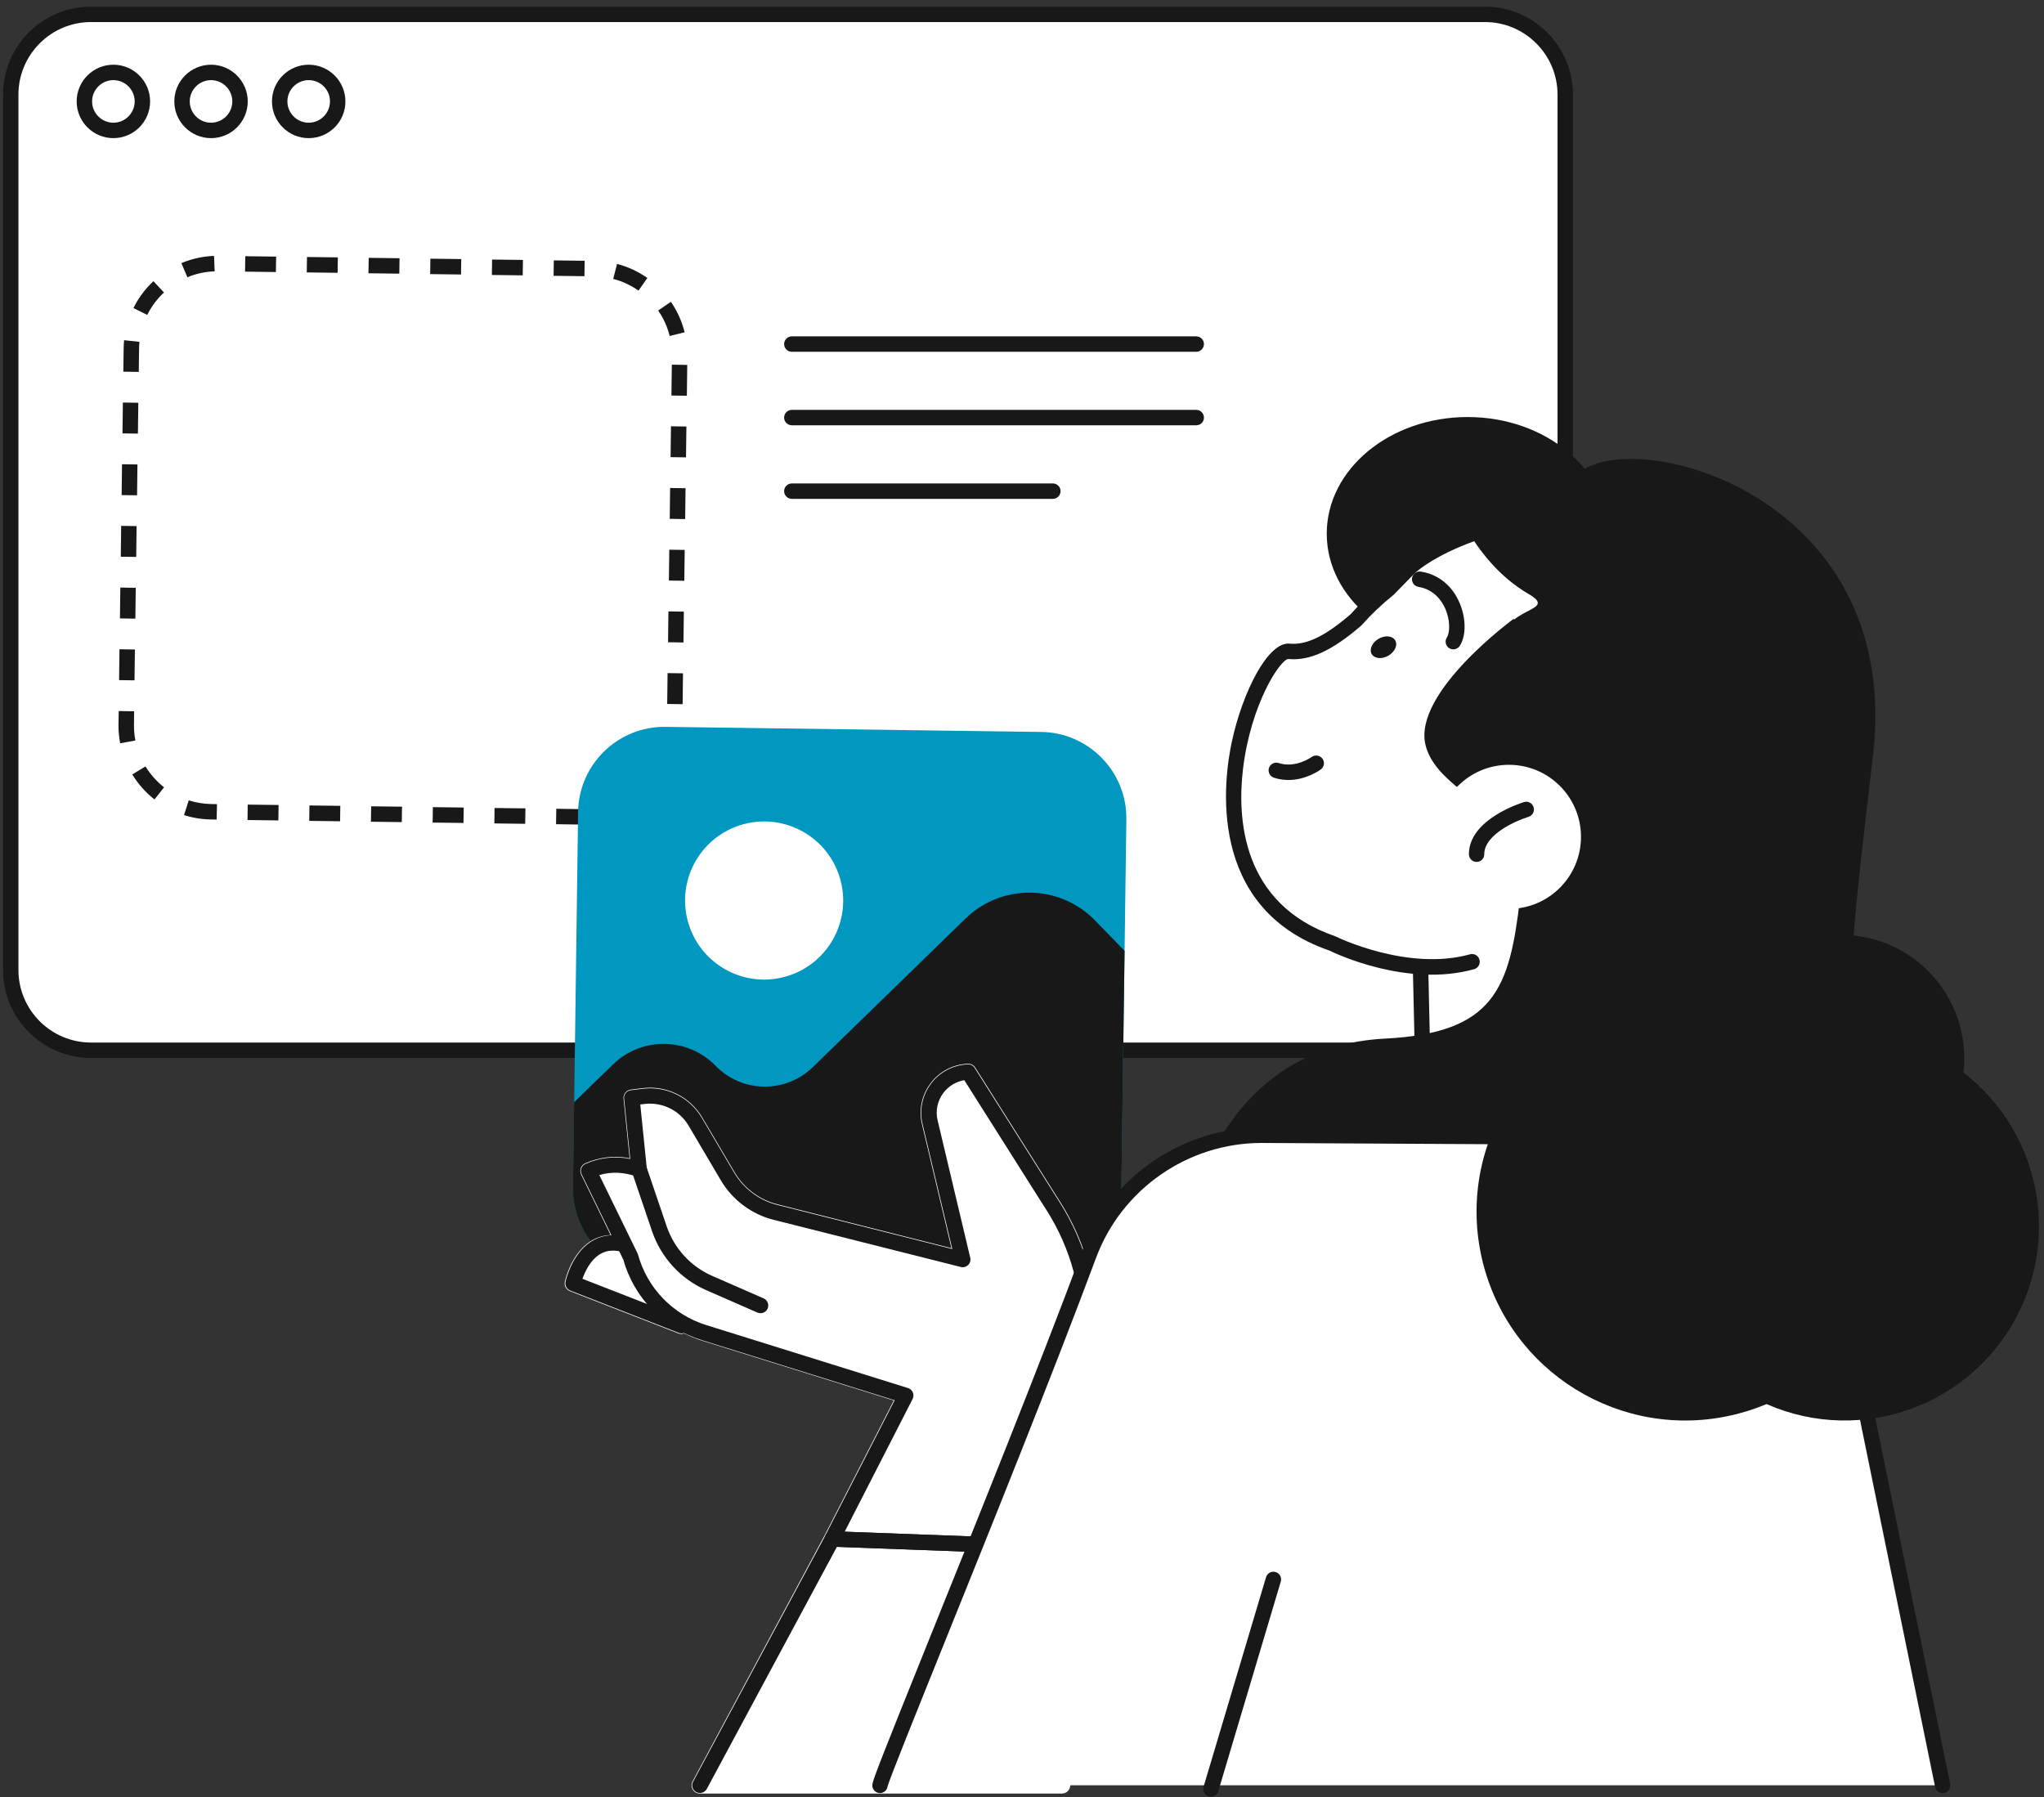 <svg width="265" height="233" viewBox="0 0 265 233" fill="none" xmlns="http://www.w3.org/2000/svg">
<rect x="0" y="0" width="265" height="233" fill="#333333" stroke="none"/>
<g clip-path="url(#clip0_1946_15898)">
<path d="M192.52 136.17H11.8C6.05 136.17 1.39 131.51 1.39 125.76V12.27C1.39 6.52 6.05 1.86 11.8 1.86H192.52C198.27 1.86 202.93 6.52 202.93 12.27V125.76C202.93 131.51 198.27 136.17 192.52 136.17Z" fill="white"/>
<path d="M192.52 137.17H11.8C5.51 137.17 0.39 132.05 0.39 125.76V12.27C0.39 5.98 5.51 0.86 11.8 0.86H192.52C198.81 0.86 203.93 5.98 203.93 12.27V125.76C203.93 132.05 198.81 137.17 192.52 137.17ZM11.8 2.86C6.61 2.86 2.39 7.08 2.39 12.27V125.76C2.39 130.95 6.61 135.17 11.8 135.17H192.52C197.71 135.17 201.93 130.95 201.93 125.76V12.27C201.93 7.08 197.71 2.86 192.52 2.86H11.8Z" fill="#181818"/>
<path d="M14.7 17.91C12.07 17.91 9.94 15.77 9.94 13.15C9.94 10.52 12.08 8.39 14.7 8.39C17.33 8.39 19.46 10.53 19.46 13.15C19.46 15.78 17.32 17.91 14.7 17.91ZM14.7 10.39C13.18 10.39 11.94 11.63 11.94 13.15C11.94 14.67 13.18 15.91 14.7 15.91C16.22 15.91 17.46 14.67 17.46 13.15C17.46 11.63 16.22 10.39 14.7 10.39Z" fill="#181818"/>
<path d="M27.36 17.91C24.73 17.91 22.6 15.77 22.6 13.15C22.6 10.52 24.74 8.39 27.36 8.39C29.98 8.39 32.12 10.53 32.12 13.15C32.12 15.78 29.99 17.91 27.36 17.91ZM27.36 10.39C25.84 10.39 24.6 11.63 24.6 13.15C24.6 14.67 25.84 15.91 27.36 15.91C28.88 15.91 30.12 14.67 30.12 13.15C30.12 11.63 28.88 10.39 27.36 10.39Z" fill="#181818"/>
<path d="M40.02 17.91C37.39 17.91 35.26 15.77 35.26 13.15C35.26 10.52 37.4 8.39 40.02 8.39C42.65 8.39 44.78 10.53 44.78 13.15C44.79 15.78 42.65 17.91 40.02 17.91ZM40.02 10.39C38.5 10.39 37.26 11.63 37.26 13.15C37.26 14.67 38.5 15.91 40.02 15.91C41.54 15.91 42.78 14.67 42.78 13.15C42.79 11.63 41.55 10.39 40.02 10.39Z" fill="#181818"/>
<path d="M76.26 106.92L72.09 106.86L72.12 104.86L76.26 104.92C76.58 104.92 76.89 104.91 77.19 104.88L77.37 106.87C77.01 106.9 76.64 106.92 76.26 106.92ZM68.09 106.81L64.09 106.76L64.12 104.76L68.12 104.81L68.09 106.81ZM60.09 106.7L56.09 106.65L56.12 104.65L60.12 104.7L60.09 106.7ZM52.09 106.59L48.09 106.54L48.12 104.54L52.12 104.59L52.09 106.59ZM44.09 106.48L40.09 106.43L40.12 104.43L44.12 104.48L44.09 106.48ZM36.09 106.37L32.09 106.32L32.12 104.32L36.12 104.37L36.09 106.37ZM28.09 106.26L27.39 106.25C26.18 106.23 24.99 106.04 23.86 105.68L24.47 103.77C25.42 104.07 26.42 104.23 27.43 104.25L28.13 104.26L28.09 106.26ZM81.55 105.71L80.68 103.91C81.78 103.38 82.76 102.66 83.61 101.78L85.05 103.16C84.04 104.22 82.86 105.08 81.55 105.71ZM20.03 103.65C18.88 102.75 17.91 101.66 17.15 100.41L18.86 99.37C19.5 100.41 20.31 101.32 21.27 102.08L20.03 103.65ZM87.46 99.56L85.62 98.77C86.1 97.65 86.38 96.46 86.44 95.24L88.44 95.34C88.37 96.8 88.03 98.22 87.46 99.56ZM15.58 96.37C15.43 95.61 15.36 94.83 15.36 94.05L15.39 92.19L17.39 92.22L17.37 94.07C17.37 94.72 17.43 95.37 17.55 96.01L15.58 96.37ZM88.5 91.3L86.5 91.27L86.55 87.27L88.55 87.3L88.5 91.3ZM17.44 88.21L15.44 88.18L15.49 84.18L17.49 84.21L17.44 88.21ZM88.61 83.3L86.61 83.27L86.66 79.27L88.66 79.3L88.61 83.3ZM17.55 80.21L15.55 80.18L15.6 76.18L17.6 76.21L17.55 80.21ZM88.72 75.3L86.72 75.27L86.77 71.27L88.77 71.3L88.72 75.3ZM17.66 72.21L15.66 72.18L15.71 68.18L17.71 68.21L17.66 72.21ZM88.83 67.3L86.83 67.27L86.88 63.27L88.88 63.3L88.83 67.3ZM17.77 64.22L15.77 64.19L15.82 60.19L17.82 60.22L17.77 64.22ZM88.94 59.3L86.94 59.27L86.99 55.27L88.99 55.3L88.94 59.3ZM17.88 56.22L15.88 56.19L15.93 52.19L17.93 52.22L17.88 56.22ZM89.05 51.31L87.05 51.28L87.1 47.28L89.1 47.31L89.05 51.31ZM17.99 48.22L15.99 48.19L16.03 45.2C16.03 44.83 16.06 44.47 16.09 44.11L18.08 44.32C18.05 44.62 18.03 44.92 18.03 45.23L17.99 48.22ZM86.82 43.56C86.53 42.38 86.03 41.27 85.33 40.26L86.98 39.13C87.81 40.34 88.41 41.67 88.76 43.08L86.82 43.56ZM19.09 40.83L17.3 39.94C17.95 38.63 18.82 37.46 19.89 36.46L21.26 37.92C20.36 38.76 19.63 39.74 19.09 40.83ZM82.78 37.68C81.78 36.98 80.68 36.46 79.5 36.16L80 34.22C81.41 34.59 82.74 35.2 83.93 36.04L82.78 37.68ZM24.29 35.95L23.52 34.11C24.87 33.55 26.29 33.23 27.75 33.18L27.83 35.18C26.6 35.22 25.41 35.48 24.29 35.95ZM75.77 35.81L71.77 35.76L71.8 33.76L75.8 33.81L75.77 35.81ZM67.77 35.7L63.77 35.65L63.8 33.65L67.8 33.7L67.77 35.7ZM59.77 35.59L55.77 35.54L55.8 33.54L59.8 33.59L59.77 35.59ZM51.77 35.48L47.77 35.43L47.8 33.43L51.8 33.48L51.77 35.48ZM43.77 35.37L39.77 35.32L39.8 33.32L43.8 33.37L43.77 35.37ZM35.77 35.27L31.77 35.22L31.8 33.22L35.8 33.27L35.77 35.27Z" fill="#181818"/>
<path d="M134.02 165.98L85.33 165.32C79.15 165.24 74.2 160.15 74.29 153.97L74.95 105.28C75.03 99.1 80.12 94.15 86.3 94.24L134.99 94.9C141.17 94.98 146.12 100.07 146.03 106.25L145.37 154.94C145.28 161.12 140.2 166.06 134.02 165.98Z" fill="#0098C0"/>
<path d="M102.164 126.528C107.561 124.818 110.549 119.057 108.839 113.66C107.129 108.263 101.368 105.275 95.971 106.985C90.575 108.695 87.586 114.456 89.296 119.853C91.006 125.25 96.767 128.238 102.164 126.528Z" fill="white"/>
<path d="M74.28 153.96L74.43 142.91L79.47 138.01C83.2 134.38 89.15 134.47 92.78 138.19C96.21 141.72 101.85 141.79 105.38 138.36L125.17 119.1C129.87 114.53 137.38 114.63 141.96 119.33L145.8 123.28L145.37 154.93C145.29 161.11 140.2 166.06 134.02 165.97L85.33 165.31C79.14 165.23 74.2 160.15 74.28 153.96Z" fill="#181818"/>
<path d="M137.47 155.86L126.44 138.42C126.24 138.1 125.9 137.91 125.49 137.92C123.58 137.99 121.82 138.9 120.66 140.43C119.5 141.95 119.09 143.89 119.53 145.75L123.35 161.83L100.78 156.14C98.47 155.56 96.45 154.05 95.24 151.99L91.05 144.89C89.46 142.2 86.43 140.7 83.34 141.08L81.78 141.27C81.2 141.34 80.78 141.86 80.84 142.45L81.63 150.17C79.7 149.79 77.7 150.02 75.87 150.83C75.6 150.95 75.4 151.17 75.3 151.44C75.2 151.71 75.22 152.02 75.34 152.28L79.16 160.12C78.22 160.17 77.34 160.43 76.55 160.94C74.01 162.59 73.26 166.04 73.23 166.18C73.12 166.69 73.4 167.21 73.89 167.4L87.95 172.88C88.08 172.93 88.21 172.95 88.34 172.95C88.47 172.95 88.59 172.92 88.71 172.88C89.43 173.24 90.17 173.56 90.95 173.8L115.88 181.58L106.93 199.03L89.79 230.96C89.61 231.29 89.62 231.7 89.81 232.02C90 232.34 90.35 232.54 90.73 232.54H137.68C138.24 232.54 138.71 232.11 138.75 231.55L141.13 200.8C141.13 200.79 141.13 200.79 141.13 200.78C141.13 200.77 141.13 200.77 141.13 200.76L142.2 173.54C142.46 167.28 140.82 161.16 137.47 155.86Z" fill="white"/>
<path d="M190.27 84.31C200.355 84.31 208.53 77.541 208.53 69.19C208.53 60.84 200.355 54.07 190.27 54.07C180.186 54.07 172.01 60.84 172.01 69.19C172.01 77.541 180.186 84.31 190.27 84.31Z" fill="#181818"/>
<path d="M220.83 168.5L184.82 154.19L184 117.99L217.61 117.22L220.83 168.5Z" fill="white"/>
<path d="M220.83 169.5C220.71 169.5 220.58 169.48 220.46 169.43L184.46 155.12C184.09 154.97 183.84 154.62 183.83 154.21L183 118.01C182.99 117.46 183.42 117 183.98 116.99L217.59 116.22C218.12 116.21 218.58 116.62 218.61 117.16L221.83 168.44C221.85 168.78 221.7 169.11 221.42 169.31C221.24 169.43 221.04 169.5 220.83 169.5ZM185.81 153.51L219.73 166.99L216.67 118.25L185.02 118.97L185.81 153.51Z" fill="#181818"/>
<path d="M194.89 132.51C202.94 133.49 211.46 131.44 218.58 126.13C232.97 115.39 235.89 95.62 225.81 81.44C209.27 58.19 186.21 69.97 182.52 73.78C181.66 74.67 180.82 75.54 180 76.36C178.47 77.59 177.07 78.92 175.81 80.35C172.69 83.05 169.85 84.71 167.1 84.44C162.89 84.02 150.66 114.72 172.72 122.31C172.72 122.31 182.25 127.08 190.83 124.69L194.89 132.51Z" fill="white"/>
<path d="M198.83 133.75C197.48 133.75 196.12 133.67 194.77 133.5C194.22 133.43 193.83 132.94 193.9 132.39C193.97 131.84 194.46 131.45 195.01 131.52C203.15 132.51 211.31 130.31 217.99 125.33C231.84 115 234.92 95.97 225.01 82.03C219.08 73.69 211.75 69.13 203.23 68.49C193.27 67.74 184.99 72.69 183.26 74.48C182.39 75.38 181.55 76.24 180.73 77.07C180.7 77.1 180.67 77.12 180.64 77.15C179.17 78.33 177.8 79.63 176.57 81.02C176.54 81.05 176.51 81.08 176.48 81.11C172.7 84.38 169.78 85.71 167.02 85.44C165.95 85.54 162.16 91.29 161.15 99.72C160.4 106.01 160.94 117.2 173.06 121.37C173.1 121.38 173.14 121.4 173.18 121.42C173.27 121.47 182.48 125.98 190.58 123.73C191.11 123.58 191.66 123.89 191.81 124.43C191.96 124.96 191.65 125.51 191.11 125.66C182.53 128.05 173.26 123.69 172.34 123.24C156.34 117.7 158.64 101.03 159.73 96.05C161.1 89.77 164.37 83.17 167.2 83.45C169.36 83.66 171.8 82.49 175.1 79.64C176.38 78.2 177.8 76.85 179.33 75.62C180.13 74.81 180.95 73.96 181.8 73.09C184.38 70.42 193.37 65.74 203.36 66.49C212.5 67.18 220.33 72.02 226.62 80.87C237.17 95.71 233.9 115.95 219.17 126.94C213.2 131.39 206.09 133.75 198.83 133.75Z" fill="#181818"/>
<path d="M221.85 65.71C211.66 60.13 199.78 60.47 189.97 65.55C193.02 66.28 196.01 67.39 198.86 68.95C218.22 79.55 224.25 105.8 212.32 127.59C211.66 128.8 210.95 129.97 210.21 131.1C220.25 129.23 229.5 122.91 234.88 113.07C244.24 95.96 238.4 74.77 221.85 65.71Z" fill="#181818"/>
<path d="M187.78 63.34C187.78 63.34 190.49 72.55 198.19 77.02C202.26 79.38 194.46 78.64 195.06 83.48C199.55 119.74 202.44 126.6 202.44 126.6C203.12 129.71 205.75 132.02 208.92 132.3L218.48 133.12L221.48 124.35L226.36 86.54C226.35 86.53 206.73 58.22 187.78 63.34Z" fill="#181818"/>
<path d="M167.04 101.13C166.44 101.13 165.81 101.04 165.16 100.83C164.64 100.66 164.35 100.09 164.52 99.57C164.69 99.05 165.26 98.76 165.78 98.93C167.96 99.65 170.03 98.16 170.05 98.15C170.49 97.83 171.12 97.92 171.45 98.36C171.78 98.8 171.69 99.43 171.25 99.75C171.15 99.83 169.37 101.13 167.04 101.13Z" fill="#181818"/>
<path d="M188.42 84.19C188.24 84.19 188.05 84.14 187.89 84.04C187.42 83.75 187.28 83.13 187.58 82.66C188 82 188.03 80.36 187.35 78.86C186.95 77.97 185.97 76.43 183.9 76.09C183.35 76 182.98 75.49 183.07 74.94C183.16 74.4 183.67 74.02 184.22 74.11C186.44 74.47 188.2 75.86 189.17 78.03C190.08 80.04 190.12 82.38 189.27 83.72C189.08 84.02 188.76 84.19 188.42 84.19Z" fill="#181818"/>
<path d="M180 85.01C179.16 85.5 178.19 85.4 177.84 84.8C177.49 84.19 177.89 83.31 178.73 82.82C179.57 82.33 180.54 82.43 180.89 83.03C181.24 83.64 180.84 84.52 180 85.01Z" fill="#181818"/>
<path d="M196.26 80.22C196.26 80.22 183.18 89.76 184.81 96.57C186.45 103.38 198.44 104.75 197.07 116.46C195.71 128.18 193.76 133.93 179.56 134.66C160.62 135.63 153.74 152.98 153.74 163.61C153.74 174.24 202.25 148.08 202.25 148.08C202.25 148.08 218.88 130.91 196.26 80.22Z" fill="#181818"/>
<path d="M195.63 117.84C200.788 117.84 204.97 113.658 204.97 108.5C204.97 103.342 200.788 99.16 195.63 99.16C190.472 99.16 186.29 103.342 186.29 108.5C186.29 113.658 190.472 117.84 195.63 117.84Z" fill="white"/>
<path d="M191.44 111.75C190.89 111.75 190.44 111.3 190.44 110.75C190.44 106.19 197.3 104.08 197.59 103.99C198.12 103.83 198.67 104.13 198.83 104.66C198.99 105.19 198.69 105.75 198.16 105.91C196.57 106.39 192.43 108.2 192.43 110.75C192.44 111.3 191.99 111.75 191.44 111.75Z" fill="#181818"/>
<path d="M238.67 153.19C247.501 153.19 254.66 146.031 254.66 137.2C254.66 128.369 247.501 121.21 238.67 121.21C229.839 121.21 222.68 128.369 222.68 137.2C222.68 146.031 229.839 153.19 238.67 153.19Z" fill="#181818"/>
<path d="M140.08 201.72C140.07 201.72 140.06 201.72 140.04 201.72L107.86 200.53C107.52 200.52 107.21 200.33 107.03 200.04C106.86 199.75 106.85 199.38 107 199.08L115.99 181.55L90.98 173.75C86.01 172.2 82.21 168.29 80.8 163.29L75.41 152.25C75.29 152.01 75.28 151.72 75.37 151.47C75.46 151.22 75.66 151.01 75.9 150.9C77.75 150.08 79.77 149.86 81.71 150.26L80.91 142.44C80.85 141.9 81.24 141.41 81.79 141.35L83.35 141.16C86.42 140.79 89.42 142.27 90.99 144.94L95.18 152.04C96.4 154.11 98.44 155.64 100.77 156.22L123.46 161.94L119.61 145.74C119.17 143.9 119.58 141.99 120.72 140.48C121.86 138.98 123.6 138.07 125.49 138C125.86 137.99 126.18 138.16 126.37 138.47L137.4 155.91C140.74 161.2 142.38 167.29 142.13 173.54L141.06 200.76C141.05 201.3 140.61 201.72 140.08 201.72ZM109.51 198.59L139.12 199.69L140.15 173.46C140.38 167.62 138.85 161.91 135.72 156.97L125.02 140.05C123.95 140.23 122.99 140.81 122.32 141.68C121.54 142.71 121.26 144.01 121.56 145.26L125.79 163.07C125.87 163.41 125.77 163.77 125.52 164.01C125.27 164.26 124.91 164.35 124.57 164.27L100.28 158.15C97.43 157.43 94.95 155.57 93.46 153.04L89.27 145.94C88.1 143.96 85.87 142.87 83.59 143.13L83.01 143.2L83.86 151.52C83.9 151.86 83.75 152.2 83.48 152.41C83.21 152.62 82.84 152.67 82.52 152.55C80.94 151.96 79.27 151.89 77.7 152.35L82.64 162.47C82.67 162.53 82.69 162.58 82.71 162.64C83.92 167.03 87.24 170.46 91.59 171.81L117.73 179.97C118.01 180.06 118.24 180.27 118.35 180.54C118.46 180.81 118.45 181.12 118.32 181.38L109.51 198.59Z" fill="#181818"/>
<path d="M98.6 170.26C98.47 170.26 98.33 170.23 98.2 170.18L91.55 167.27C88.25 165.83 85.7 163.04 84.54 159.64L81.93 151.95C81.75 151.43 82.03 150.86 82.55 150.68C83.08 150.5 83.64 150.78 83.82 151.3L86.43 158.99C87.41 161.87 89.56 164.22 92.35 165.43L99 168.34C99.51 168.56 99.74 169.15 99.52 169.66C99.36 170.04 98.99 170.26 98.6 170.26Z" fill="#181818"/>
<path d="M88.36 172.88C88.24 172.88 88.12 172.86 88 172.81L73.94 167.33C73.48 167.15 73.22 166.67 73.32 166.19C73.35 166.05 74.1 162.62 76.61 160.99C77.84 160.19 79.26 159.96 80.82 160.29C81.36 160.41 81.7 160.94 81.59 161.48C81.47 162.02 80.94 162.36 80.4 162.25C79.36 162.03 78.47 162.16 77.69 162.67C76.51 163.44 75.84 164.89 75.51 165.8L88.71 170.95C89.22 171.15 89.48 171.73 89.28 172.24C89.13 172.64 88.76 172.88 88.36 172.88Z" fill="#181818"/>
<path d="M90.74 232.47C90.58 232.47 90.42 232.43 90.27 232.35C89.78 232.09 89.6 231.48 89.86 231L107.02 199.06C107.2 198.72 107.55 198.53 107.94 198.53L140.12 199.72C140.39 199.73 140.65 199.85 140.83 200.06C141.01 200.26 141.1 200.53 141.08 200.81L138.7 229.41C138.65 229.96 138.18 230.37 137.62 230.32C137.07 230.27 136.66 229.79 136.71 229.24L139.01 201.69L108.5 200.56L91.63 231.95C91.44 232.28 91.1 232.47 90.74 232.47Z" fill="#181818"/>
<path d="M114.1 231.47C114.1 230.42 131.72 188.14 141.17 162.74C144.66 153.35 153.65 147.14 163.67 147.19L216.82 147.48C227.24 147.54 236.19 154.89 238.28 165.09L251.86 231.47H114.1Z" fill="white"/>
<path d="M251.86 232.47C251.39 232.47 250.98 232.14 250.88 231.67L237.3 165.29C235.32 155.6 226.7 148.53 216.81 148.48L163.66 148.19C163.62 148.19 163.58 148.19 163.54 148.19C154.02 148.19 145.42 154.16 142.1 163.09C136.63 177.79 128.46 198.07 122.49 212.87C118.65 222.4 115.33 230.64 115.08 231.6C115.02 232.09 114.6 232.48 114.09 232.48C113.54 232.48 113.09 232.03 113.09 231.48C113.09 230.92 114.01 228.57 120.63 212.13C126.59 197.34 134.76 177.07 140.22 162.4C143.83 152.7 153.19 146.2 163.53 146.2C163.57 146.2 163.62 146.2 163.66 146.2L216.81 146.49C227.64 146.55 237.08 154.29 239.25 164.9L252.83 231.28C252.94 231.82 252.59 232.35 252.05 232.46C251.99 232.46 251.92 232.47 251.86 232.47Z" fill="#181818"/>
<path d="M205.8 60.6C214.79 55.97 246.4 65.51 242.86 97.66C241.1 113.65 237.41 137.72 242.31 145.89C247.22 154.07 260.02 162.79 253.76 169.33C247.49 175.87 213.16 179.69 208.52 174.78C203.89 169.87 188.35 153.8 206.07 124.09C223.78 94.39 205.53 79.67 203.62 78.58C201.71 77.5 192.61 67.4 205.8 60.6Z" fill="#181818"/>
<path d="M224.714 183.446C239.258 180.012 248.265 165.437 244.83 150.893C241.396 136.349 226.821 127.342 212.277 130.777C197.733 134.211 188.726 148.785 192.161 163.33C195.595 177.874 210.17 186.881 224.714 183.446Z" fill="#181818"/>
<path d="M244.952 183.496C258.486 180.3 266.867 166.738 263.671 153.204C260.475 139.67 246.914 131.29 233.38 134.485C219.846 137.681 211.465 151.243 214.661 164.777C217.857 178.311 231.419 186.692 244.952 183.496Z" fill="#181818"/>
<path d="M157 232.94C156.91 232.94 156.81 232.93 156.71 232.9C156.18 232.74 155.88 232.19 156.04 231.66L164.14 204.49C164.3 203.96 164.86 203.66 165.38 203.82C165.91 203.98 166.21 204.53 166.05 205.06L157.95 232.23C157.83 232.66 157.43 232.94 157 232.94Z" fill="#181818"/>
<path d="M155.09 45.61H102.66C102.11 45.61 101.66 45.16 101.66 44.61C101.66 44.06 102.11 43.61 102.66 43.61H155.09C155.64 43.61 156.09 44.06 156.09 44.61C156.09 45.16 155.64 45.61 155.09 45.61Z" fill="#181818"/>
<path d="M155.09 55.14H102.66C102.11 55.14 101.66 54.69 101.66 54.14C101.66 53.59 102.11 53.14 102.66 53.14H155.09C155.64 53.14 156.09 53.59 156.09 54.14C156.09 54.7 155.64 55.14 155.09 55.14Z" fill="#181818"/>
<path d="M136.5 64.68H102.66C102.11 64.68 101.66 64.23 101.66 63.68C101.66 63.13 102.11 62.68 102.66 62.68H136.5C137.05 62.68 137.5 63.13 137.5 63.68C137.5 64.23 137.05 64.68 136.5 64.68Z" fill="#181818"/>
</g>
<defs>
<clipPath id="clip0_1946_15898">
<rect width="263.96" height="232.08" fill="white" transform="translate(0.39 0.86)"/>
</clipPath>
</defs>
</svg>
